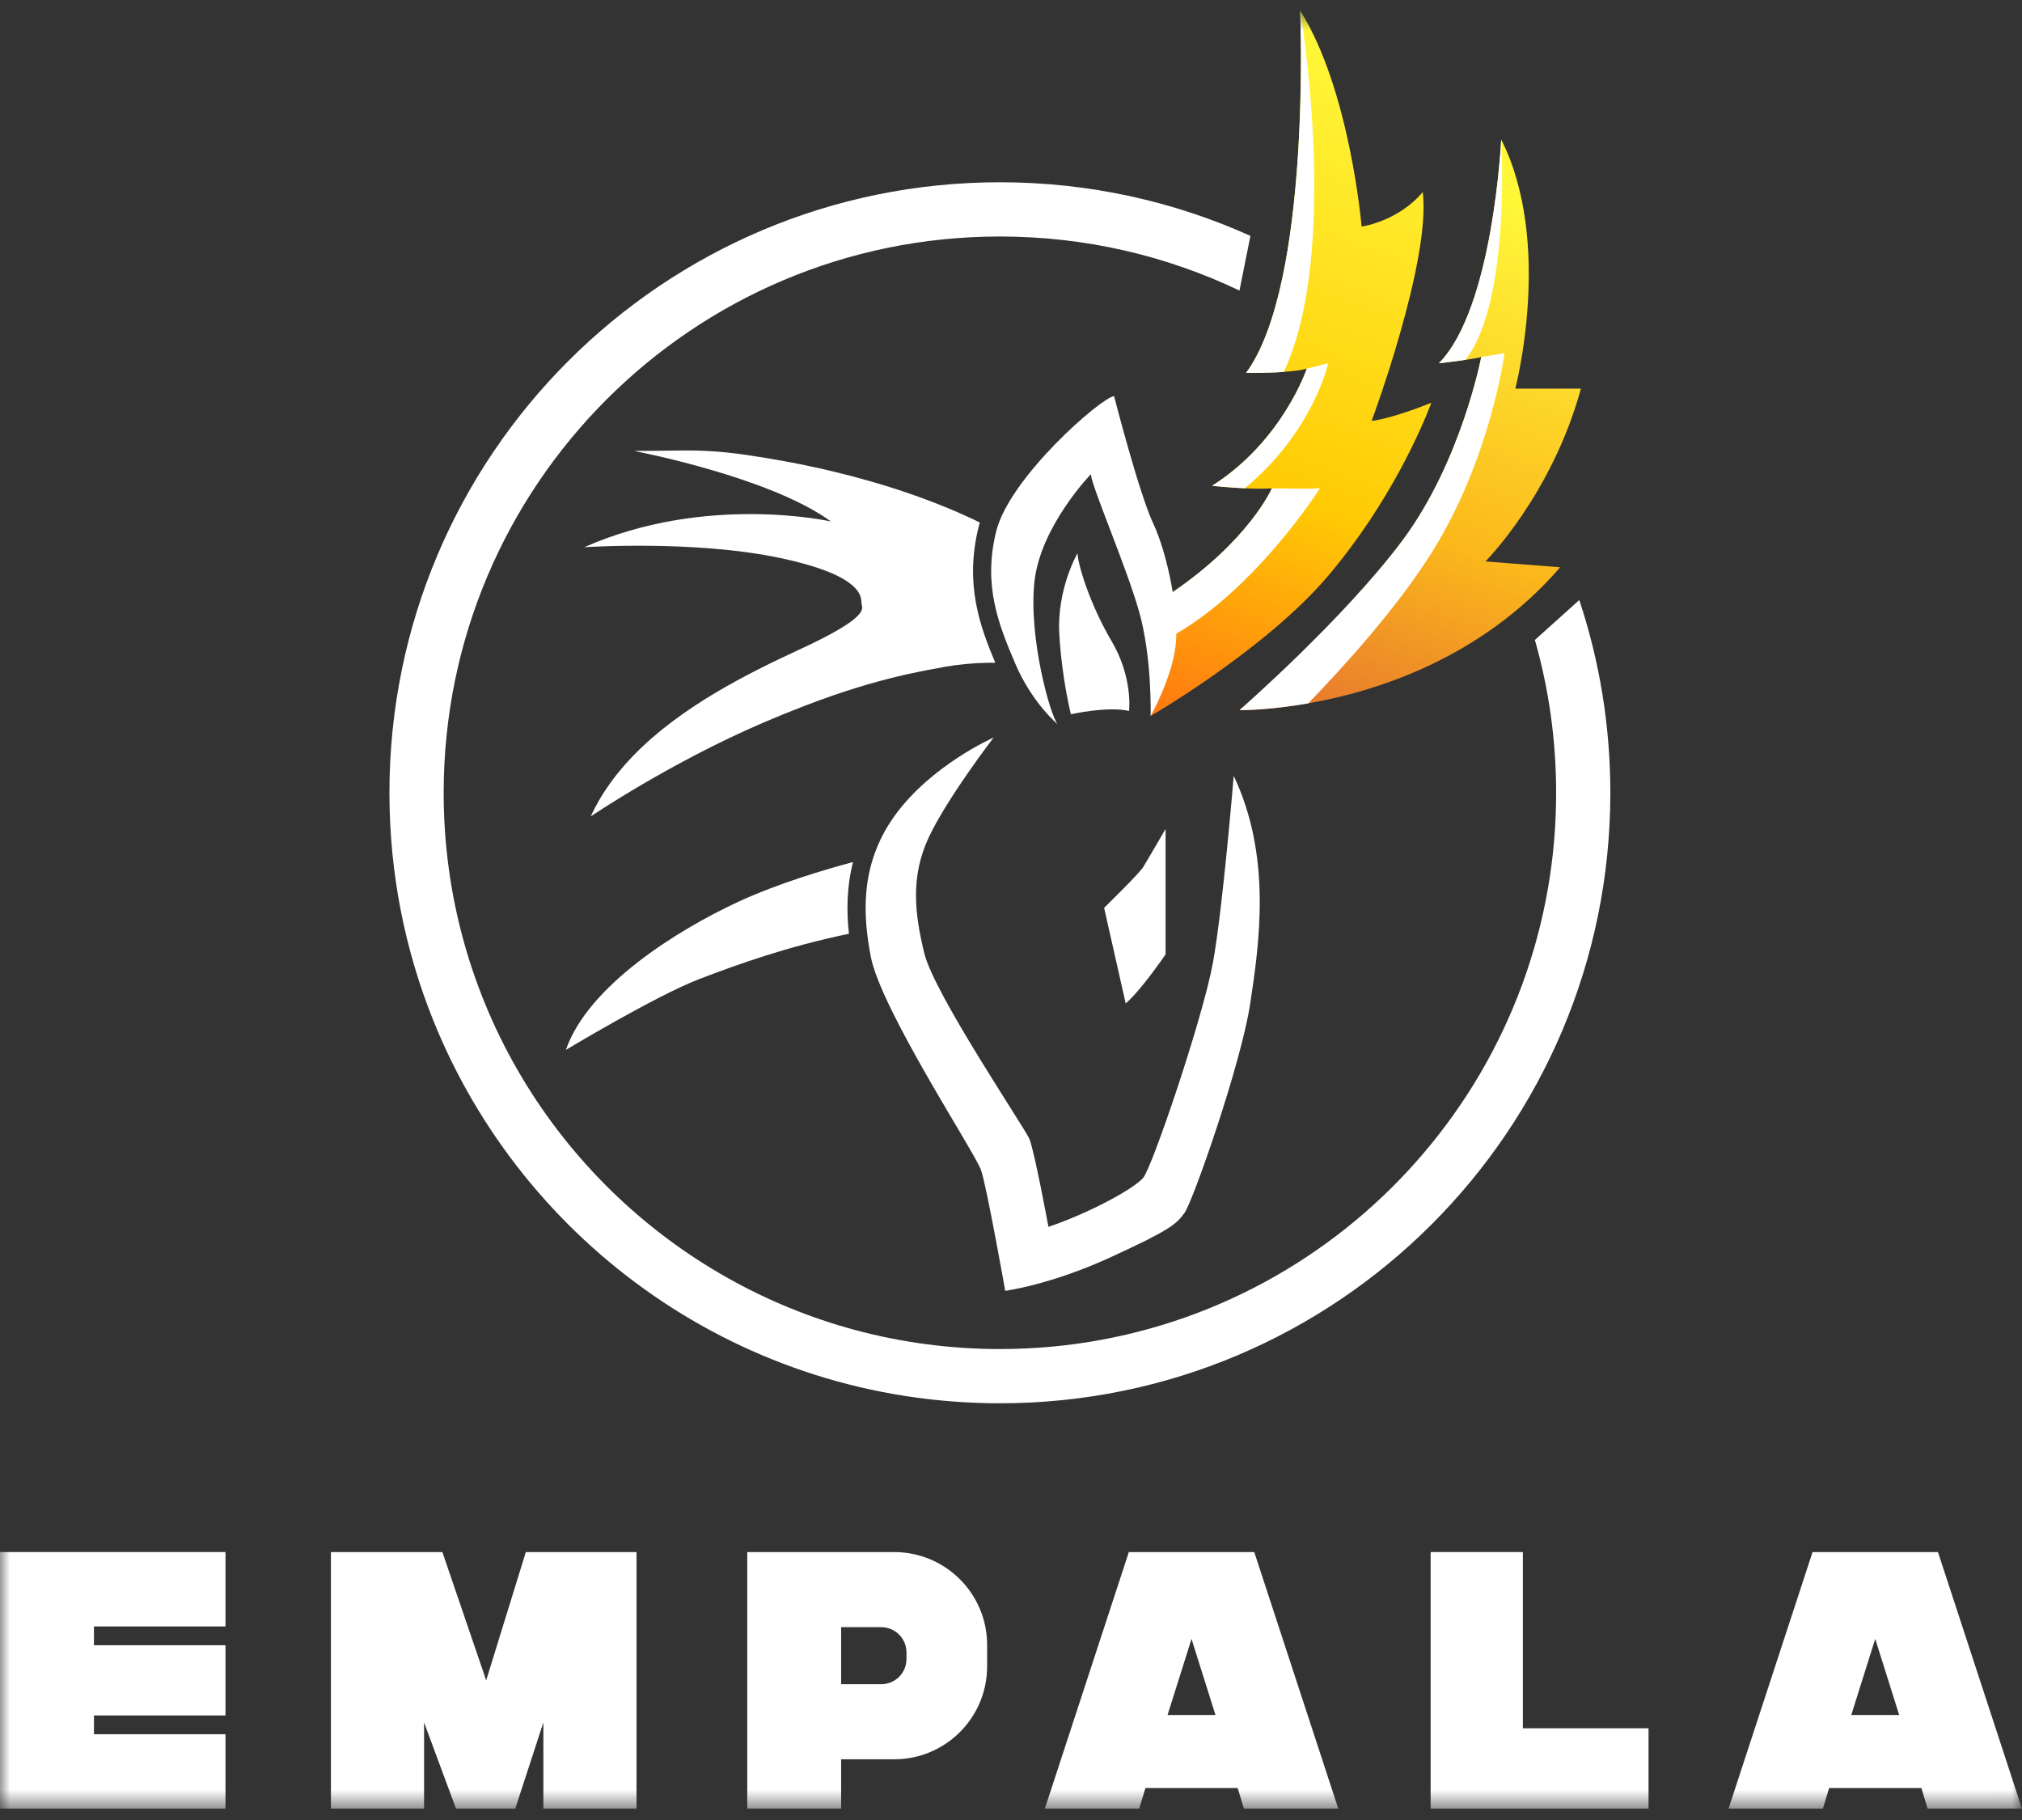 <svg width="100" height="90" viewBox="0 0 100 90" fill="none" xmlns="http://www.w3.org/2000/svg">
<rect x="0" y="0" width="100" height="90" fill="#333333" stroke="none"/>
<g clip-path="url(#clip0_56_2490)">
<mask id="mask0_56_2490" style="mask-type:luminance" maskUnits="userSpaceOnUse" x="0" y="0" width="100" height="90">
<path d="M99.998 0.525H0V89.437H99.998V0.525Z" fill="white"/>
</mask>
<g mask="url(#mask0_56_2490)">
<path d="M54.605 44.892C54.605 44.892 56.331 43.209 56.536 42.88C56.741 42.55 57.645 40.99 57.645 40.99V47.194C57.645 47.194 56.412 49.002 55.672 49.618L54.605 44.894V44.892Z" fill="white"/>
<path d="M61.014 38.361C61.014 38.361 60.48 44.892 59.987 47.605C59.494 50.316 56.989 57.711 56.536 58.245C56.083 58.78 53.907 59.971 51.852 60.669C51.852 60.669 51.154 56.889 50.907 56.314C50.66 55.74 46.207 49.16 45.714 47.146C45.221 45.133 45.032 43.332 45.936 41.401C46.84 39.47 49.14 36.472 49.14 36.472C49.14 36.472 46.058 37.828 44.25 40.334C42.443 42.839 42.719 45.454 43.059 47.276C43.554 49.924 48.236 57.013 48.523 57.875C48.811 58.736 49.714 63.831 49.714 63.831C49.714 63.831 51.933 63.544 54.891 62.188C57.849 60.831 58.178 60.544 58.587 59.969C58.998 59.395 61.38 52.616 61.833 49.616C62.286 46.618 62.901 42.345 61.011 38.359L61.014 38.361Z" fill="white"/>
<path d="M52.961 35.321C52.961 35.321 54.769 34.91 55.838 35.157C55.838 35.157 56.043 33.514 54.976 31.706C53.908 29.899 53.292 27.886 53.292 27.352C53.292 27.352 52.265 29.119 52.388 31.337C52.512 33.555 52.963 35.323 52.963 35.323L52.961 35.321Z" fill="white"/>
<path d="M70.791 19.915C70.338 21.106 68.761 24.833 65.697 28.461C62.621 32.101 56.907 35.405 56.907 35.405L57.576 31.645L57.998 29.279C61.743 26.727 62.87 24.227 62.902 24.148C62.518 24.177 62.029 24.169 61.558 24.148C60.719 24.108 59.944 24.023 59.944 24.023C63.435 21.806 64.627 18.23 64.627 18.23C64.345 18.312 63.923 18.361 63.486 18.39C62.592 18.453 61.629 18.435 61.629 18.435C64.875 13.999 64.3 0.523 64.3 0.523C66.766 4.426 67.34 11.206 67.34 11.206C69.353 10.835 70.364 9.495 70.364 9.495C70.781 12.894 67.835 20.817 67.835 20.817C69.025 20.652 70.793 19.913 70.793 19.913L70.791 19.915Z" fill="url(#paint0_linear_56_2490)"/>
<path d="M73.461 27.763L77.159 28.052C73.268 32.557 68.067 34.191 64.702 34.782C62.665 35.14 61.3 35.118 61.3 35.118C61.3 35.118 66.437 30.639 69.353 26.737C72.27 22.834 73.255 17.659 73.255 17.659C73.096 17.7 72.796 17.752 72.47 17.798C71.859 17.887 71.161 17.965 71.161 17.965C73.859 15.233 74.243 6.895 74.243 6.895C76.832 12.029 74.941 19.219 74.941 19.219H78.186C76.748 24.477 73.462 27.765 73.462 27.765L73.461 27.763Z" fill="url(#paint1_linear_56_2490)"/>
<path d="M72.472 17.796C71.86 17.885 71.162 17.963 71.162 17.963C73.86 15.231 74.244 6.893 74.244 6.893C74.244 6.893 74.742 14.912 72.474 17.796H72.472Z" fill="white"/>
<path d="M74.409 17.461C74.409 17.461 73.719 22.708 70.791 27.352C69.096 30.039 66.549 32.87 64.703 34.78C62.666 35.138 61.302 35.116 61.302 35.116C61.302 35.116 66.438 30.637 69.355 26.735C72.271 22.832 73.257 17.657 73.257 17.657C73.257 17.657 74.34 17.474 74.411 17.461H74.409Z" fill="white"/>
<path d="M63.488 18.392C62.594 18.455 61.631 18.437 61.631 18.437C64.876 14.001 64.302 0.525 64.302 0.525C64.302 0.525 66.32 12.387 63.49 18.392H63.488Z" fill="white"/>
<path d="M65.687 17.963C65.687 17.963 64.949 21.348 61.562 24.146C60.722 24.107 59.947 24.022 59.947 24.022C63.438 21.806 64.631 18.229 64.631 18.229L65.689 17.963H65.687Z" fill="white"/>
<path d="M65.279 24.146C65.279 24.146 62.23 28.971 58.178 31.336C57.957 31.464 57.758 31.567 57.576 31.644L57.998 29.278C61.743 26.726 62.87 24.225 62.902 24.146C62.902 24.146 64.735 24.191 65.278 24.146H65.279Z" fill="white"/>
<path d="M78.106 29.671L77.334 30.366L75.909 31.645C76.594 34.046 76.96 36.581 76.96 39.202C76.96 40.595 76.857 41.966 76.657 43.303C74.676 56.55 63.251 66.711 49.453 66.711C44.543 66.711 39.933 65.425 35.942 63.17C27.584 58.451 21.942 49.486 21.942 39.204C21.942 24.011 34.259 11.695 49.451 11.695C53.694 11.695 57.711 12.655 61.299 14.369L61.841 11.664C58.061 9.961 53.867 9.013 49.451 9.013C32.777 9.013 19.26 22.529 19.26 39.204C19.26 43.17 20.024 46.96 21.416 50.428C25.87 61.542 36.743 69.393 49.451 69.393C66.124 69.393 79.641 55.876 79.641 39.204C79.641 35.873 79.101 32.668 78.105 29.671H78.106Z" fill="white"/>
<path d="M11.152 80.428V76.751H4.647H0V80.428V81.358V84.83V85.759V89.117V89.436H11.152V85.759H4.647V84.83H11.152V81.358H4.647V80.428H11.152Z" fill="white"/>
<path d="M26.873 76.751H26.005L24.045 83.094L21.878 76.751H20.973H16.366V89.436H20.973V85.175L22.551 89.436H25.483L26.873 85.175V89.436H31.48V76.751H26.873Z" fill="white"/>
<path d="M47.473 78.096C46.642 77.265 45.493 76.751 44.225 76.751H36.956V89.436H41.599V86.998H44.225C46.762 86.998 48.819 84.942 48.819 82.404V81.345C48.819 80.075 48.305 78.927 47.473 78.096ZM44.831 82.037C44.831 82.727 44.273 83.285 43.583 83.285H41.599V80.465H43.583C44.273 80.465 44.831 81.025 44.831 81.714V82.037Z" fill="white"/>
<path d="M61.519 89.436H66.185L62.031 76.751H55.828L51.674 89.436H56.34L56.649 88.419H61.21L61.519 89.436ZM60.114 84.807H57.743L58.928 81.045L60.112 84.807H60.114Z" fill="white"/>
<path d="M95.332 89.436H99.998L95.844 76.751H89.642L85.488 89.436H90.154L90.462 88.419H95.024L95.332 89.436ZM93.928 84.807H91.557L92.741 81.045L93.926 84.807H93.928Z" fill="white"/>
<path d="M75.315 85.464V76.751H70.753V89.436H73.71H75.315H81.53V85.464H75.315Z" fill="white"/>
<path d="M52.305 35.814C52.305 35.814 51.032 34.747 50.21 32.816C49.388 30.885 48.608 28.954 49.265 26.285C49.923 23.614 54.441 19.67 55.098 19.588C55.098 19.588 56.331 24.394 57.029 25.874C57.727 27.352 58.343 30.31 58.138 31.954C57.932 33.597 56.905 35.405 56.905 35.405C56.905 35.405 56.987 32.529 56.331 30.228C55.672 27.928 53.989 24.066 53.949 23.45C53.949 23.45 51.443 26.037 51.156 28.79C50.868 31.543 51.936 35.363 52.306 35.816L52.305 35.814Z" fill="white"/>
<path d="M41.985 46.174C38.915 46.816 36.517 47.673 34.557 48.426C32.422 49.248 27.985 51.919 27.985 51.919C29.093 48.715 33.571 45.96 36.489 44.605C38.475 43.682 40.865 42.981 42.188 42.628C41.867 43.872 41.865 45.079 41.985 46.172V46.174Z" fill="white"/>
<path d="M49.212 32.772C48.958 32.772 48.666 32.777 48.348 32.793C48.299 32.794 48.247 32.798 48.198 32.803C48.145 32.804 48.095 32.807 48.042 32.814C47.986 32.817 47.929 32.823 47.872 32.827C47.819 32.831 47.766 32.836 47.713 32.841C47.39 32.871 47.055 32.916 46.714 32.977C46.467 33.022 46.206 33.069 45.929 33.124C45.764 33.156 45.591 33.191 45.411 33.226H45.409C45.273 33.254 45.132 33.284 44.987 33.316C44.913 33.332 44.84 33.348 44.764 33.364C44.202 33.493 43.576 33.652 42.872 33.855C42.637 33.925 42.393 33.998 42.14 34.079C42.039 34.111 41.934 34.146 41.83 34.178C41.414 34.313 40.97 34.467 40.499 34.639H40.498C40.262 34.725 40.019 34.815 39.772 34.912C39.149 35.151 38.48 35.422 37.761 35.73C33.161 37.701 29.215 40.372 29.215 40.372C29.275 40.242 29.336 40.114 29.401 39.989C29.466 39.862 29.535 39.737 29.605 39.613C29.711 39.427 29.824 39.247 29.941 39.069C30.019 38.95 30.101 38.833 30.185 38.718C30.226 38.66 30.27 38.602 30.311 38.544C30.382 38.451 30.454 38.356 30.528 38.265C30.589 38.189 30.65 38.115 30.714 38.042C30.759 37.986 30.806 37.932 30.852 37.878C30.995 37.714 31.141 37.555 31.291 37.398C33.642 34.955 37.002 33.291 39.549 32.114C41.27 31.319 42.047 30.819 42.389 30.483C42.406 30.465 42.424 30.448 42.441 30.428C42.459 30.411 42.474 30.393 42.488 30.376C42.498 30.363 42.506 30.352 42.515 30.342C42.531 30.321 42.546 30.3 42.559 30.281C42.578 30.252 42.592 30.223 42.604 30.197C42.605 30.197 42.605 30.196 42.605 30.196C42.612 30.178 42.62 30.162 42.623 30.146C42.663 30.016 42.621 29.928 42.608 29.854C42.602 29.807 42.605 29.73 42.589 29.631C42.584 29.597 42.576 29.56 42.563 29.523C42.552 29.485 42.538 29.445 42.519 29.403C42.499 29.36 42.474 29.316 42.445 29.27C42.4 29.201 42.342 29.127 42.265 29.05C42.191 28.974 42.098 28.892 41.983 28.811C41.947 28.783 41.905 28.756 41.862 28.727C41.819 28.698 41.774 28.669 41.726 28.642C41.678 28.613 41.628 28.586 41.575 28.557C40.986 28.239 40.056 27.907 38.588 27.594C34.315 26.692 28.893 27.061 28.893 27.061C34.931 24.39 41.093 25.787 41.093 25.787C41.023 25.733 40.949 25.684 40.872 25.631C37.891 23.61 31.955 22.416 31.393 22.306C31.382 22.303 31.374 22.302 31.366 22.302C31.363 22.3 31.357 22.3 31.353 22.299C32.002 22.299 32.891 22.287 33.624 22.278C34.62 22.263 35.613 22.318 36.597 22.453C36.6 22.453 36.604 22.454 36.608 22.454C36.739 22.472 36.867 22.489 36.992 22.509C37.629 22.602 38.242 22.703 38.83 22.814C38.949 22.835 39.066 22.857 39.181 22.878C39.297 22.902 39.413 22.923 39.525 22.947C39.631 22.968 39.737 22.99 39.843 23.01C40.117 23.067 40.385 23.127 40.647 23.184C40.822 23.226 40.995 23.266 41.162 23.305C41.79 23.454 42.38 23.61 42.936 23.769C43.027 23.796 43.12 23.822 43.21 23.848C43.3 23.875 43.39 23.902 43.478 23.926C43.491 23.929 43.504 23.933 43.517 23.937C43.668 23.984 43.817 24.029 43.963 24.074C44.328 24.188 44.673 24.303 45 24.416C45.064 24.44 45.13 24.461 45.194 24.485C45.268 24.51 45.342 24.538 45.414 24.562C45.56 24.615 45.702 24.666 45.838 24.718C46 24.778 46.157 24.839 46.308 24.897C46.411 24.939 46.512 24.979 46.612 25.018C46.676 25.045 46.742 25.072 46.804 25.096C46.918 25.143 47.026 25.188 47.132 25.233C47.188 25.258 47.246 25.281 47.302 25.305C47.507 25.395 47.697 25.48 47.872 25.56C47.877 25.563 47.883 25.565 47.888 25.567C47.995 25.615 48.096 25.665 48.191 25.709C48.254 25.741 48.315 25.77 48.373 25.798C48.387 25.807 48.401 25.814 48.414 25.819C48.429 25.823 48.443 25.831 48.458 25.838C48.434 25.915 48.414 25.987 48.397 26.061C47.703 28.878 48.456 30.95 49.22 32.767L49.212 32.772Z" fill="white"/>
</g>
</g>
<defs>
<linearGradient id="paint0_linear_56_2490" x1="69.773" y1="4.048" x2="58.157" y2="36.233" gradientUnits="userSpaceOnUse">
<stop stop-color="#FFF638"/>
<stop offset="0.62" stop-color="#FFCB05"/>
<stop offset="1" stop-color="#FF7611"/>
</linearGradient>
<linearGradient id="paint1_linear_56_2490" x1="76.662" y1="10.994" x2="65.045" y2="43.18" gradientUnits="userSpaceOnUse">
<stop stop-color="#FFF638"/>
<stop offset="0.49" stop-color="#FBB71B"/>
<stop offset="1" stop-color="#D94B3C"/>
</linearGradient>
<clipPath id="clip0_56_2490">
<rect width="100" height="88.925" fill="white" transform="translate(0 0.525)"/>
</clipPath>
</defs>
</svg>
